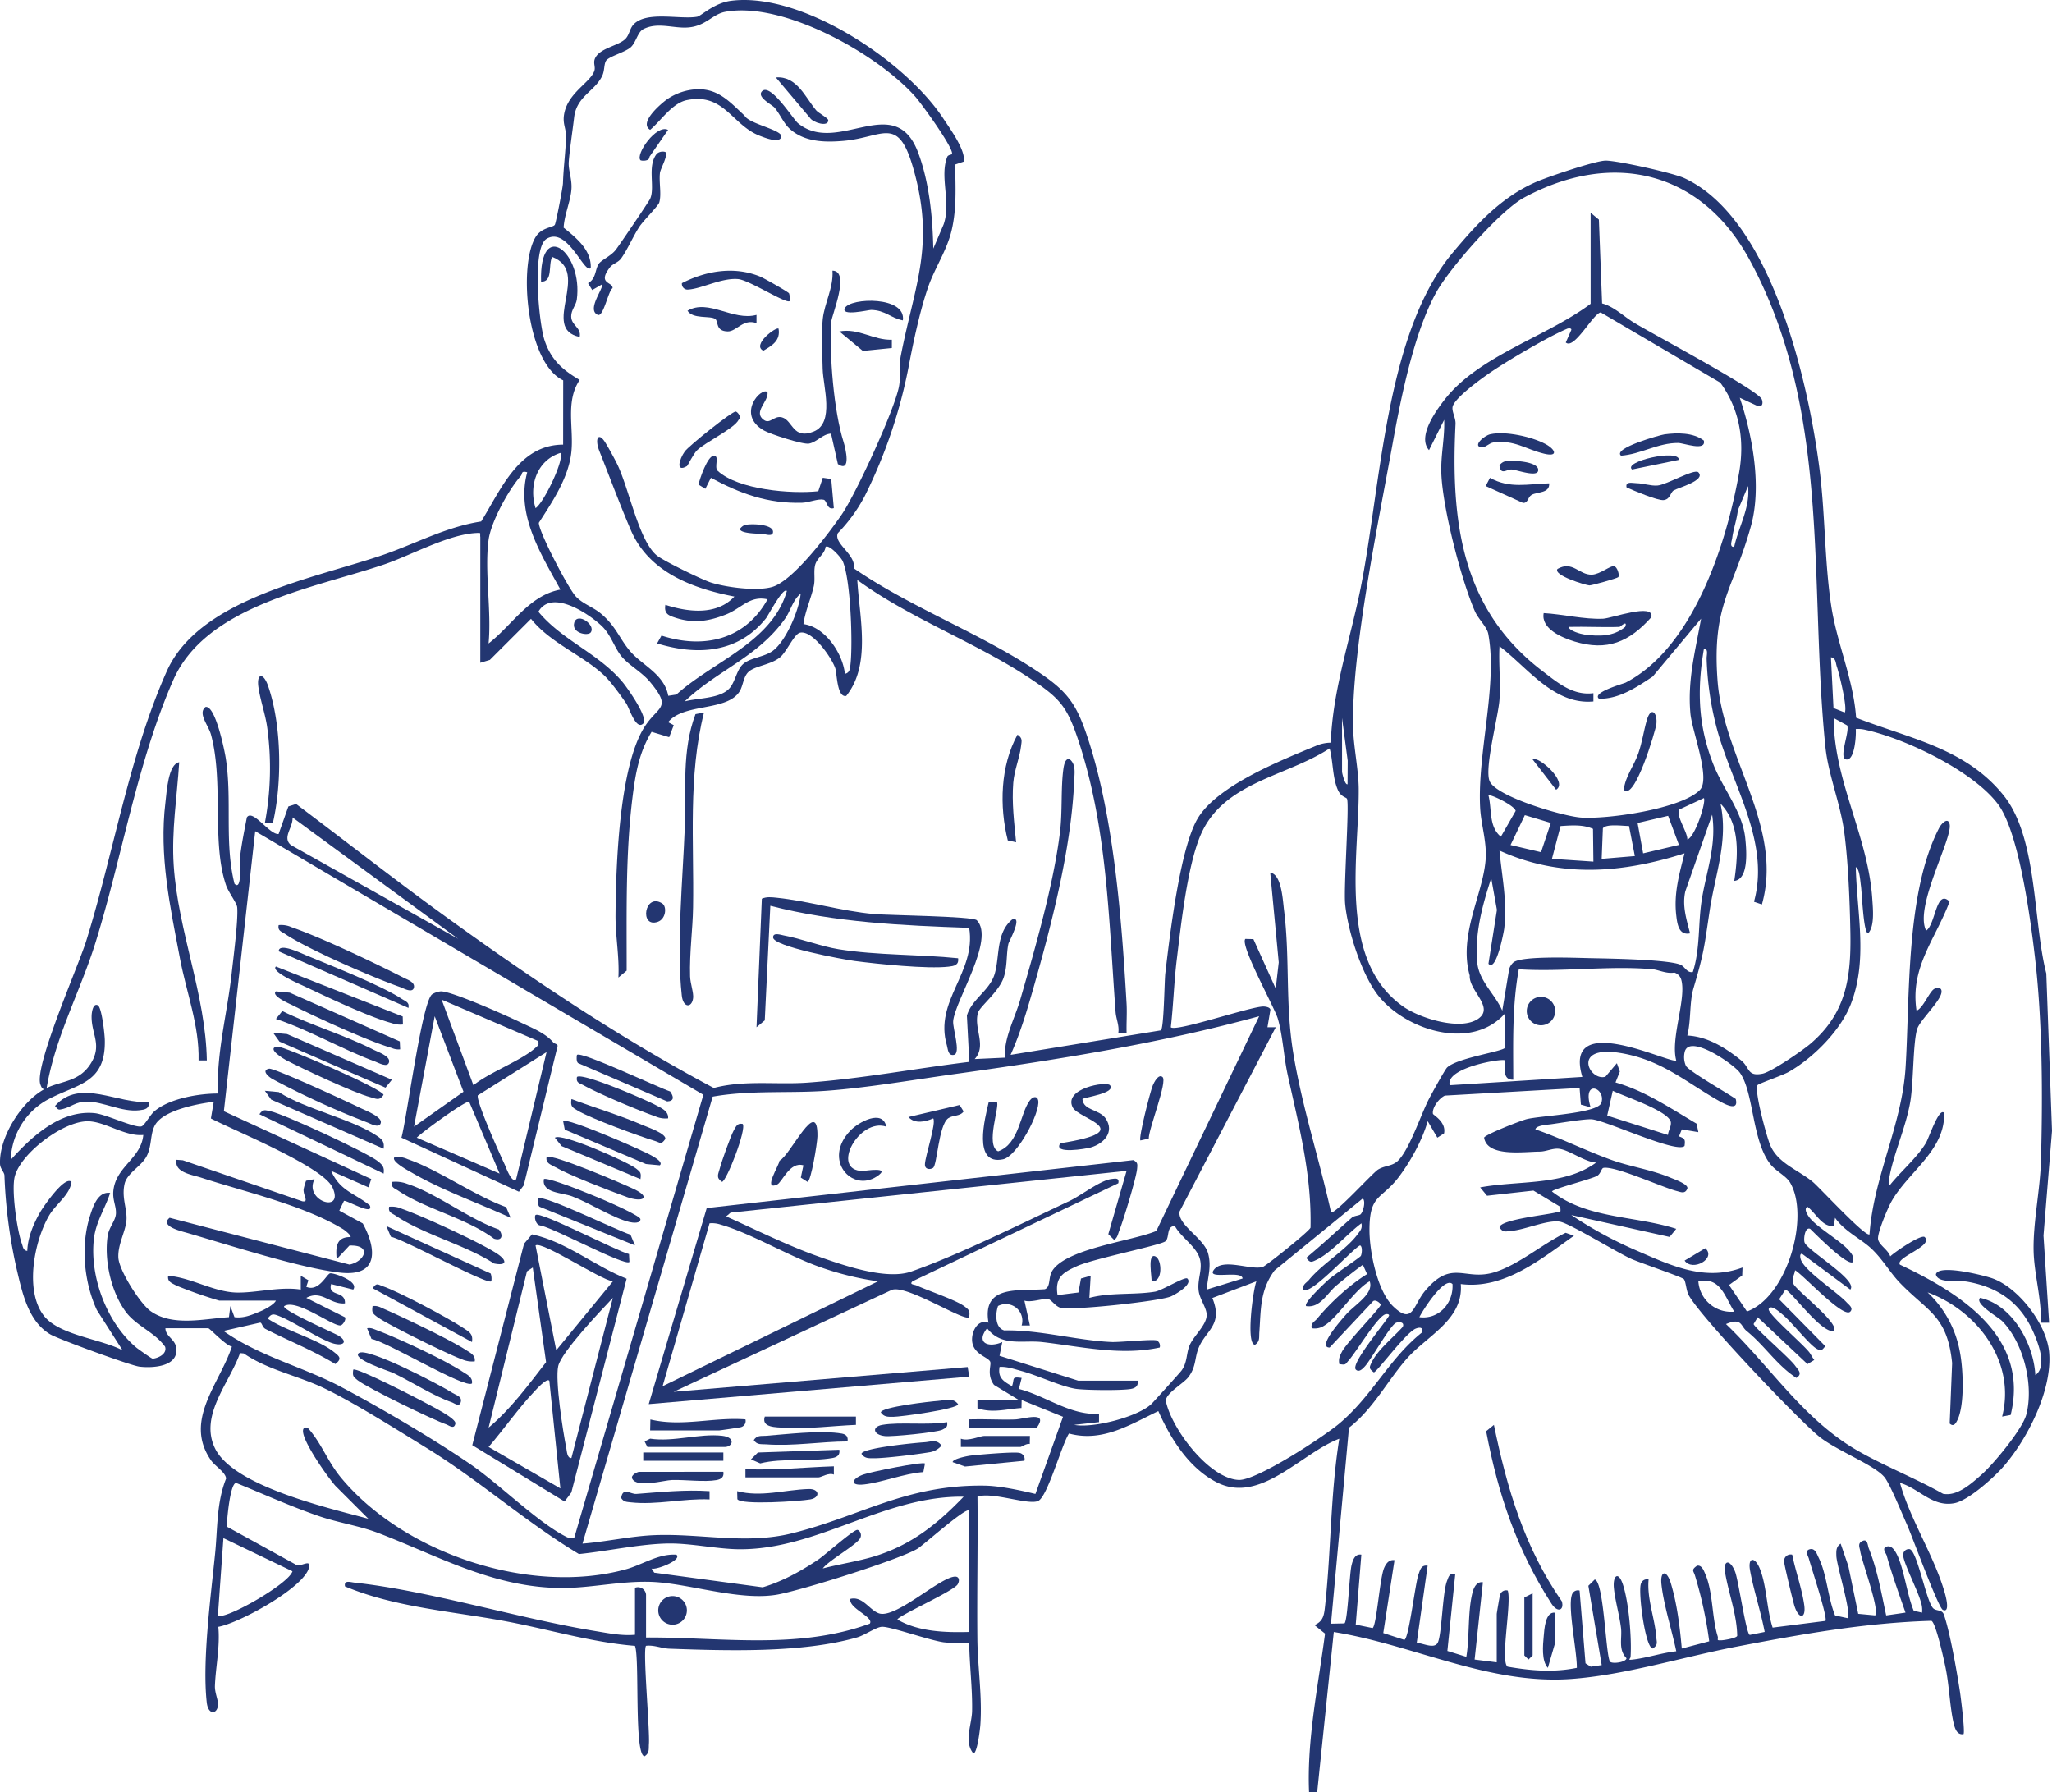 <svg id="Groupe_133" data-name="Groupe 133" xmlns="http://www.w3.org/2000/svg" xmlns:xlink="http://www.w3.org/1999/xlink" width="753.8" height="658.269" viewBox="0 0 753.8 658.269">
  <defs>
    <clipPath id="clip-path">
      <rect id="Rectangle_159" data-name="Rectangle 159" width="753.8" height="658.269" fill="#233671"/>
    </clipPath>
  </defs>
  <g id="Groupe_132" data-name="Groupe 132" clip-path="url(#clip-path)">
    <path id="Tracé_1126" data-name="Tracé 1126" d="M17.136,399.638c-1.363.954-1.819,0-2.288-1.266-2.433-6.553,13.909-43.446,16.8-52.687,10.009-32,15.849-68.39,29.638-99.18,11.927-26.633,54.057-34.03,79.146-42.592,12.01-4.1,23.336-10.376,36.322-12.376,7.3-11.708,13.772-28.176,30.114-28.216l.022-23.62c-13.512-6.315-16.582-42.56-10.024-52.809,2.207-3.448,6.524-3.3,6.983-4.4.5-1.2,2.906-13.633,2.955-15.167.192-5.945,1.023-12.1,1.125-17.132.063-3.143-1.411-4.768-.633-8.614,1.538-7.6,9.433-11.205,11.007-15.454.653-1.763-.794-3.167.642-5.337,2.165-3.272,8.4-4.076,10.8-6.507,1.445-1.465,1.559-3.7,2.911-5.2,4.7-5.213,17.219-1.807,23.452-2.94,1.473-.267,6.126-5.02,12.4-5.836,25.959-3.372,64.2,22.17,78,43.213,2.428,3.7,8.338,11.738,7.529,15.837l-3.166,1.08c.121,8.22.6,15.934-1.247,23.99-1.719,7.483-6.177,13.9-8.6,20.813-3,8.56-5.505,20.276-7.21,29.305a184.929,184.929,0,0,1-16.176,47.727A58.954,58.954,0,0,1,307.8,195.8c-1.756,3.822,6.753,7.855,5.841,12.938,21.559,14.855,47.659,24.24,69.08,38.961,9.508,6.534,12.739,11.238,16.438,22.109,9.986,29.347,12.891,67.782,14.691,98.908.2,3.534-.1,7.115.006,10.644h-3.036c.4-2.632-.818-5.1-1.007-7.63-2.512-33.625-2.973-67.6-13.713-99.88-4.2-12.614-6.939-15.492-17.837-22.739-19.741-13.128-43.9-21.9-63.335-36.084.76,13.558,5.171,31.1-4.066,42.587-3.392.731-3.382-8.2-4.027-10.156-1.272-3.859-8.5-14.215-13.013-13.046-2.125.551-4.831,7-7.283,9.021-3.439,2.841-9.425,3.134-11.735,5.511-1.775,1.827-1.836,4.979-3.12,7.023-4.662,7.417-20.551,4.222-26.247,11.292l2.064,1.1-1.677,4.407-6.46-1.957c-4.585,7.535-5.917,15.3-7,23.956-2.629,21.12-2.125,42.5-2.162,63.764l-3.03,2.535c.4-7.621-1.112-15.245-1.06-22.86.126-17.837,1.319-53.912,10.364-68.74,5.106-8.372,10.672-6.875,2.369-16.927-3.12-3.778-7.969-6.222-10.666-9.623-2.588-3.264-3.787-7.854-7.2-11.058-4.925-4.621-18.382-13.57-23.2-5.169,8.8,10.6,22.055,15.235,30.924,25.85,1.7,2.034,9.636,13.207,7.592,15.221-2.683,2.643-5.166-5.831-6.264-7.42-2-2.892-5.616-7.912-8.042-10.216-7.805-7.415-19.9-11.95-26.92-20.826l-15.121,15.1-3.506,1.053.007-46.168c-.229-1.523.594-1.62-1.527-1.507-10.391.548-24.073,8.276-34.039,11.633-25.72,8.665-65.243,15.021-77.263,42.445-13.243,30.217-18.788,64.992-28.5,96.259-5.561,17.9-14.856,34.812-17.977,53.532,5.511-2.66,11.817-2.233,16.065-8.79,4.57-7.053.239-10.972.45-17.822.029-.946.444-4.658,2.241-3.8,1.488.705,2.547,10.561,2.6,12.635.468,16.853-11,16.192-22.056,22.658A26.138,26.138,0,0,0,3.956,426.007c7.721-8.57,18.275-18.393,30.828-17.131,4.2.423,14.781,5.555,17.2,4.85,1.08-.316,3.114-4.14,4.688-5.5,5.467-4.723,16.3-6.564,23.376-6.555-.58-14.935,3.441-29.457,5.055-44.134.613-5.581,2.452-19.686,2.027-24.293-.143-1.556-3.224-5.548-4.093-8.1-5.384-15.8-.8-37.865-5.531-55.324-.919-3.394-4.965-7.824-2.015-10.137,3.619-.778,7.024,16.075,7.457,18.9,2.38,15.482-.589,30.826,3.192,46.01,2.91,3.069,1.908-8.51,2.032-9.622.541-4.9,1.586-9.887,2.509-14.733,2.123-3.3,8.373,6.5,11.67,6.095l3.584-10.114,2.843-.9c18.73,14.05,37.183,28.577,56.174,42.271,31.29,22.562,63.122,43.888,97.253,62.041,11.32-2.99,23.054-1.144,34.5-1.973,19.872-1.439,39.6-5.211,59.37-7.618l-.887-17.008c1.837-6.138,8.345-9.119,10.19-15.251,1.922-6.387.429-15.023,6.383-19.994,4.219-1.7-1.157,8.134-1.312,8.836-.859,3.865-.32,8.236-1.751,12.449-1.79,5.271-8.738,10.6-9.421,12.887-1.717,5.737,3.316,12.072-1.221,17.044l11.157-.52c-.6-6.912,3.587-14.43,5.574-21.3,5.5-19,12.185-42.012,14.592-61.479.939-7.592.293-16.082,1.237-23.113.143-1.06.623-4.5,2.422-3.632,2.242,1.837,1.683,5.1,1.578,7.639-.991,24.2-7.913,51.417-14.534,74.722-2.511,8.837-5.08,17.748-8.842,26.141l55.218-9c1.123-.769,1.287-18.136,1.613-20.894,1.621-13.742,5.4-46.174,11.95-57.021,7.36-12.193,31-21.452,44.134-26.893a14.43,14.43,0,0,1,4.7-.862c.743-19.456,7.1-37.613,10.921-56.532,7.546-37.387,8.977-93.669,33.832-123.385,8.879-10.616,17.9-20.509,30.739-26.069,4.255-1.843,21.878-7.827,25.547-7.811,4.337.02,24.676,4.5,28.91,6.468,31.944,14.831,45.476,74.672,49.574,106.635,2.134,16.636,1.845,34.089,4.326,50.443,2.112,13.928,8.176,26.959,9.134,41.079,19.721,7.713,40.187,11.138,54.169,28.507,12.58,15.625,10.748,46.229,15.7,65.44L753.8,415.4l-3.127,38.456,2.066,31.995H749.7c.328-8.858-2.527-17.959-2.665-26.711-.162-10.384,2.405-22.171,2.7-32.585.684-23.942.581-51.26-2.2-74.968-1.626-13.883-5.825-46.025-13.661-56.326-9.3-12.223-34.1-24.058-48.851-27.239a10.96,10.96,0,0,0-3.311-.24c.2,1.81-.265,11.769-3.54,11.158-2.867-.536,1.423-10.283.372-12.492l-4.948-2.712c.033,23.115,12.666,43.36,14.186,66.44.25,3.78.906,10.007-1.509,12.644-1.78,0-2.242-14.679-2.676-17.586-.24-1.607-.439-6.107-1.879-6.729.412,16.93,4.544,34.028-1.848,50.39-3.792,9.7-13.827,19.751-22.827,24.852-2.178,1.235-11.034,4.279-11.409,4.832-1.318,1.938,3.372,18.94,4.583,21.888,2.811,6.845,10.264,9.154,15.734,13.684,2.467,2.043,19.313,20.333,20.818,19.238,1.458-21.106,11.925-40.111,13.245-61.316,1.623-26.062.016-64.385,12.37-88.042.8-1.537,3.258-4.107,3.824-1.231,1.04,5.28-13.121,30.419-8.632,39.023,3.484-2.206,3.628-15.57,8.6-10.656-5.195,13.854-14.572,24.07-12.138,40.073,2.513-1,4.784-7.252,6.626-8.073,1.127-.5,2.878-.564,2.516,1.493-.6,3.392-8.008,10.194-8.939,13.386-1.553,5.326-1.257,19.59-2.539,26.874-1.705,9.7-6.586,20-7.823,28.7-.087.609-.285,1.66.505,1.509,3.9-4.853,9.949-10.052,13.1-15.3,1.108-1.841,4.8-13.157,6.681-11.061.536,13.8-13.451,21.829-19.459,32.771-1.349,2.457-4.96,11.073-4.814,13.442.137,2.222,3.774,4.073,4.486,6.516,1.52-1.548,11.453-8.325,12.684-7.09,3.315,3.324-10.972,7.451-9.121,10.119,22.246,10.5,47.706,26.478,40.669,55.205l-3.128.594c5.164-20.083-9.1-38.929-27.4-45.629A39.64,39.64,0,0,1,720,496.773c1.188,6.175,1.772,19.274-.96,24.856-.624,1.276-1.415,2.575-2.827,1.242l.9-22.2c-1.764-17.49-8.939-18.824-19.2-29.487-3.781-3.928-6.359-8.773-10.631-12.7-3.9-3.586-9.832-6.305-13.169-11.177l-.505,3.045c-4.291.342-6.492-4.7-9.641-7.1-1.383.729-.163,2.666.466,3.593,2.541,3.732,11.763,8.882,14.827,12.56,1.142,1.371,1.8,2.18,1.448,4.121-1.845,1.847-13.876-10.344-15.735-12.156-2-.855-2.5,3.923-2.049,5.032,1.253,3.091,19.831,13.951,16.769,17.267L661.928,460.5c-.963.066-.587,1.679-.319,2.346,1.75,4.346,13.182,11.651,16.821,15.6.744.809,2.537,2.028,1.255,3.339-2.551,2.6-17.38-13.659-20.276-15.206-.2,1.863-1.465,2.994-.562,5.026,1.1,2.482,17.3,14.731,14.751,17.279-4.484,1.006-16.051-15.194-17.751-15.188l-2.28,3.55,16.966,17.228c-1.106,1.217-1.266,1.94-3.035,1.027-2.791-1.438-9.285-9.916-12.692-12.671-.818-.662-4.247-3.877-5.058-2.055-.729,1.636,13.406,13.564,15.153,16.3.524.822.971,1.7,1.573,2.465l-2.5,1.51-18.285-17.212-1.511,2.495c.287,1.305,13.137,12.371,15.207,15.235,1.2,1.656,2.914,3.053.5,4.553-7.276-4.741-11.594-11.868-18.283-17.244-2.222-1.785-1.669-5.034-7.57-2.533,16.419,15.693,28.523,35.232,48.677,46.68,10,5.679,21,10,31.047,15.652,5.216,1.042,10.421-3.738,14.15-7.025,4.429-3.9,15.072-16.753,16.461-22.085,2.8-10.779-.978-26.231-8.829-34.279-1.466-1.5-10.288-6.411-8.159-8.567,11.868,2.544,19.7,16.883,20.3,28.393,4.345-3.057,1.221-11.237-.482-15.249-4.694-11.055-12.871-17.057-24.531-19.082-3.562-.618-10.75.748-11.519-2.673.821-3.937,17.841.392,20.83,1.471,9.573,3.455,19.783,16.812,20.751,26.922,1.324,13.82-7.8,31.849-16.7,42.108-3.526,4.062-12.928,12.509-18.022,13.511-8.1,1.593-12.946-5.391-20.049-7.449,3.807,13.74,12.726,27.017,16.548,40.75.262.941,1.962,7.217-.813,5.89-1.719-.824-11.317-27.173-13.22-31.417-1.707-3.81-6.147-14.689-8.141-17.217-3.6-4.565-18.028-9.978-24.335-15.23-8.273-6.891-43.274-43.659-47.665-51.744-.9-1.655-1.04-5-1.756-5.85-.669-.8-16.427-6.123-19.405-7.484-5.574-2.547-22.175-12.787-25.987-13.6-4.407-.938-13.19,3.03-18.066,3.35-1.934.127-2.89.814-4.266-1.271.106-2.9,17.774-4.632,20.828-5.544,1.464-.437,1.772.564,1.465-2.043l-9.834-5.943-17.047,1.893-2.53-3.064c14.006-2.627,30.8-.476,42.607-9.121-4.322-.226-9.98-4.72-13.791-5.074-2.309-.215-4.551,1.035-6.965,1.051-5.947.037-19.284,2.072-20.4-5.142.58-1.217,13.3-6.182,15.583-6.776,5.032-1.309,26.234-2.05,27.5-6.04,1.737-5.465-7.232-8.885-3.96,1.679l-3.57-.982-.479-6.118-49.467,2.8c-2.073.885-4.811,4.473-4.4,6.7.08.43,4.956,2.976,4.082,7.185l-2.463,1.572-3.551-6.075c-1.887,6.823-6.287,14.761-10.535,20.408-6.475,8.607-10.866,6.22-10.85,19.647.01,7.882,2.858,22.291,8.656,27.925,7.328,7.12,7.322-.327,11.724-5.59,9.981-11.932,14.575-3.5,25.57-6.9,8.924-2.761,17.647-10.452,26.11-14.484l3.067,1.082c-12.132,8.563-25.611,19.812-41.585,17.743,1.037,13.124-12.328,18.909-19.792,27.378-7.141,8.1-12.331,18.462-21.276,25.387l-6.611,71.984,4.96-.106c1.2-1.013,1.789-17.906,2.575-21.257.424-1.809,1.191-4.391,3.616-3.982l-2.06,25.689,6.2,1.268c1.5-1.08,2.607-18.4,4.254-22.13.7-1.593,1.8-3.106,3.786-2.8l-4.122,26.767,7.711,2.49c1.665-.162,3.995-20.613,5.221-24.01.616-1.708,1.008-3.6,3.366-3.219l-4.012,28.348c2.2.048,6.2,2.279,7.627.1,1.6-2.45,1.784-18.473,3.507-22.86.614-1.564.842-2.937,3.026-2.544l-2.9,28.262,6.959,2.16c1.249-7.347.458-16.562,2.273-23.6.458-1.777,1.516-4.15,3.819-3.778l-3.046,28.383,8.125,1.024V592.846c0-.351,1.041-6.41,1.192-6.922a2.3,2.3,0,0,1,2.861-1.693c1.478,4.4-2.866,26.067-.063,27.953,8.554,1.488,16.835,2.192,25.439.434.085-5.968-3.362-21.974-1.854-26.7a2.3,2.3,0,0,1,2.859-1.688l2.179,26.73,1.932,1.231,4.016-.59-4.9-29.13,2.342-2.3c3.489.782,4.038,29.233,5.731,30.28,1.238.766,5.86.022,5.929-1.374-3.129-3.21-1.544-7.348-2.014-11.154-.585-4.728-2.208-10.219-2.623-14.7-.409-4.418,1.621-6.339,3.318-1.233,2.183,6.568,3.281,19.718,2.827,26.556-.059.884-1.455,1.309,1.009,1.008,5.135-.629,10.574-2.464,15.772-3.027-1.585-7.659-4.6-16.893-5.438-24.523-.565-5.141,1.91-5.568,3.471-.379,2.289,7.613,3.293,15.988,3.994,23.9l10.074-2.66a150.176,150.176,0,0,0-5.194-24.042c-.522-1.839-1.583-2.1.716-3.725,1.756-.342,2.5,1.83,3.028,3.038,2.9,6.672,2.4,16.038,4.544,22.838.413,1.311-.79,1.632,1.519,1.517.972-.049,5.439-.788,5.676-1.646-.145-7.875-3.081-15.333-4.407-22.955-.883-5.078,1.788-5.262,3.63-.569,1.262,3.213,4.056,23,5.4,23.2l5.465-1.094c-1.383-7.347-4.053-15.31-5.365-22.542-.921-5.08,1.818-5.2,3.635-.573,2.5,6.358,2.484,14.9,4.651,21.527l19.4-2.464c.947-1.063-5.274-19.8-6.077-22.839-.272-1.028-1.734-3.1.51-3.518,1.8-.332,2.443,1.845,3.033,3.034,3.089,6.23,3.4,14.8,6.072,21.314l4.573,1c1.621-1.612-4-19.285-4.1-22.873-.05-1.851-.126-3.321,1.579-4.5L679,575.278l3.613,17.491,6.211.584c1.8-1.773-4.928-19.971-5.451-23.535-.212-1.447-1.159-2.957.9-3.838,1.84-.788,1.793,1.687,2.234,2.777,3.1,7.674,4.647,16.512,6.38,24.6l7.1-1.028c-2.409-6.888-4.96-13.945-6.92-20.979-.242-.868-2.113-2.922.34-3.347,1.571-.273,2.714,1.63,3.308,2.759,2.661,5.056,3.855,15.192,6.3,20.9l3.057.675a9.353,9.353,0,0,0-.49-4.064c-1.088-4-6.19-13.912-6.457-16.905a2.117,2.117,0,0,1,2.374-2.35c2.8.645,5.973,18.653,8.562,21.626,1.055,1.211,3.312.454,3.989,2.344,2.243,6.258,4.891,21.5,5.953,28.539.332,2.2,1.9,14.7,1.289,15.436-2.427.409-3.192-2.172-3.617-3.981-1.4-5.955-1.61-13.763-2.961-20.367-.513-2.509-3.635-16.878-5.246-17.277-24.411.721-47.712,4.916-71.562,9.491-19.575,3.754-41.257,10.554-61.152,11.9-30.157,2.035-57.59-12.6-86.786-17.28l-6.1,58.826-2.986-.034c-.824-19.326,3.35-38.951,5.873-58.2l-3.877-3.127c3.322-1.478,3.534-3.754,3.91-7.221,2.2-20.275,1.955-41.026,5.2-61.232-14.025,5.285-28.949,24.142-44.96,16.037-10.26-5.194-17.007-16.046-21.514-26.191-10.558,5.073-20.616,11.531-32.83,8.237-2.72,4.205-7.82,23.057-11.284,24.756-3.523,1.727-17.046-3.507-22.327-1.55.186,17.41-.212,34.859-.037,52.279.1,10.33,1.825,20.9,1.1,31.441-.113,1.628-1.148,10.605-2.578,10.587-3.553-4.27-.543-10.715-.459-15.652.143-8.4-.949-16.55-1.059-24.9a62.9,62.9,0,0,1-9.364-.275c-5.516-.789-19.4-5.766-22.621-5.7-2.16.043-6.292,3.062-9.172,3.893-20.118,5.81-47.813,4.921-68.977,4.158-2.894-.1-5.631-1.426-8.582-1.06-1.3,1.275,1.438,30.942,1.06,36.054-.135,1.815.282,3.281-1.568,4.5-4,0-1.755-36.179-3.566-40.535-15.753-1.279-30.986-5.877-46.449-8.843-19.849-3.809-41.334-5.137-60.063-12.991-.479-2.444,1.969-1.556,3.429-1.4,27.685,3,60.515,13.222,88.707,17.827,4.775.781,9.5,1.771,14.391,1.335V583.211a2.981,2.981,0,0,1,4.059,2.536v15.72c27.612-.156,55.6,4.6,82.182-5.083,1.757-2.42-7.985-5.684-7.095-9.11,4.5-1.055,6.963,4.108,10.453,5.317,5.989,2.075,21.617-12.6,27.588-13.453,2.132-.3,2.079,1.674,1.3,2.866-1.654,2.54-22.064,11.593-22.079,12.871,7.7,4.5,17.595,4.8,26.364,4.562l-.009-44.619c-1.142-1.319-16.89,12.764-18.948,14.012-6.671,4.042-43.675,15.652-52.019,16.969-13.086,2.067-30.052-3.5-43.19-4.6-11.987-1-23.925,2.131-35.512,2.092-24.973-.086-45.222-11.7-67.189-20.124-7.263-2.784-14.781-3.794-22.1-6.308-10.331-3.55-20.268-8.092-30.381-12.177-2.236.466-3.27,13.408-3.422,16.035l25.27,13.9c1.524,1.379,5.677-2.244,5.017,1-1.5,7.393-25.651,20.574-33.362,21.931.692,7.253-.987,14.787-1.241,21.673-.1,2.6,1.306,5.352,1.137,7.112-.328,3.407-3.614,3.7-4.139-.984-1.712-15.275,1.514-39.172,3.082-54.825.916-9.138.494-18.593,4.023-27.419-.112-2.254-4.062-4.6-5.472-6.613C67.318,521.83,80.6,508.418,85.2,494.6c-2.279-.337-8.159-6.729-8.709-6.729H60.765c.018,2.906,3.35,3.922,3.9,6.832,1.375,7.257-8.389,7.9-13.457,7.279-3.238-.4-29.771-10.107-32.762-11.873-7.975-4.71-10.2-15-12.176-23.327a186.359,186.359,0,0,1-4.638-35.074c-.056-1.144-1.544-2.4-1.619-4.124-.438-9.98,8.235-23.659,17.12-27.949M349.706,56.625c.882-1.895-11.176-18.528-13.457-21.1C322.4,19.883,287.8.442,266.468,4.332,261.7,5.2,259.4,9.5,252.915,10.075c-5.451.483-11.282-2.114-16.593.636-2.106,1.09-2.638,4.794-4.564,6.594-2.041,1.909-8.2,3.428-9.151,5.053-.791,1.349-.45,3.65-1.45,5.648-2.822,5.632-9.345,7.391-10.249,15.111-.564,4.814-1.671,12.1-1.978,16.366-.216,3,1.256,6.182.988,10.007-.307,4.376-2.652,9.529-2.867,14.135,4.594,3.7,10.23,8.183,9.963,14.785C214.722,101,208.5,82.992,200.764,87.738c-5.475,3.359-2.817,31.024-.717,37.275,2.413,7.183,6.538,10.8,12.9,14.547-5.282,7.822-2.166,17.512-3.038,26.292-.947,9.535-6.953,18.363-11.974,26.176.049,3.531,10.825,24.049,13.564,27.02,2.513,2.727,6.2,3.843,9.048,6.17,5.772,4.722,7.018,9.49,11.147,14.212,4.36,4.984,12.349,8.269,13.786,16.146l2.99-.463c13.44-12.156,35.146-19.183,40.582-38.029-1.362-1.577-6.782,8.919-7.688,10.053-10.209,12.786-25.154,13.737-39.99,9.2L243,233.456c15.551,5.04,30.778,1.5,38.959-13.325-6.575-1.465-9.567,3.306-15.233,5.555-6.307,2.5-11.856,3.386-18.476,1.253-2.706-.871-4.367-1.519-3.827-4.785,8.332,2.7,18.836,3.971,25.359-3.038-15.541-3-31.435-9.021-38.03-24.368-4.023-9.362-7.779-19.53-11.553-29.019-1.825-4.585-.4-7.31,2.169-3.163,1.283,2.076,3.227,5.625,4.315,7.836,4.38,8.906,7.837,27.815,14.453,33.507,2.3,1.975,16.785,9.036,20.077,10.073,5.6,1.764,17.243,3.312,22.719,1.518,7.661-2.509,20.4-19.441,25.251-26.485,5.263-7.634,19.306-38.223,21.033-46.928.788-3.975-.023-7.721.708-11.462,5.151-26.349,12.666-40.611,4.522-68.943-5.6-19.493-11.01-11.2-25.6-9.938-6.936.6-14.431.432-19.816-4.5-2.171-1.988-3.509-5.346-5.492-7.7-.933-1.105-6.7-3.9-4.6-6.039,3.078-3.148,11.421,10.265,13.148,11.7C307.684,57.3,328.6,33.278,337.207,55.863c4.155,10.9,5.4,23.875,5.636,35.448l3.791-8.874c2.845-8.041-1.569-17.483,1.341-24.842.29-.733,1.656-.807,1.732-.969M584.314,111.6V78.131l3.038,2.542,1.179,30.782c4.3,1.125,7.808,4.663,11.7,7.051,6.38,3.91,45.414,24.66,46.945,28.127.486,1.1.468,3.047-1.493,2.513l-6.582-3.052c4.74,14.08,8.134,32.678,4.092,47.186-6.573,23.6-14.355,28.763-12.246,56.8,2.133,28.366,24.3,53.737,16.288,82.135l-2.913-.994c6.131-22.216-8.436-43.372-13.857-64.433a113.758,113.758,0,0,1-3.537-24.873c-.047-1.228.756-3.77-1.008-3.53-2.562,15.124-2.133,28.259,3.557,42.575,3.51,8.826,10.647,17.271,11.64,26.907.425,4.134,1.448,15.094-4.042,15.7,1.432-9.516,2.2-20.963-5.068-28.393,2.984,13.5-1.969,26.049-3.938,39.178-2.014,13.429-2.07,15.478-5.941,28.545-1.591,5.373-.868,11.946-2.311,17.468,7.458.346,14.136,4.564,19.79,9.132,3.25,2.625,2.152,6.033,7.874,4.87,3.256-.662,14.563-8.422,17.514-10.932,13.3-11.311,15.05-24.521,14.736-41.147-.21-11.185-.781-25.314-2.208-36.334-1.374-10.621-5.913-21.389-6.956-31.586-6.12-59.863,2.429-123.289-27.9-179.016-17.753-32.622-50.268-40.269-82.732-22.816-8.71,4.682-27.186,25.684-32.251,34.7-8.21,14.618-13.13,39.183-16.136,55.88-5.2,28.881-15.136,76.257-14.493,104.156.158,6.837,1.994,15.435,2.065,22.273.255,24.441-7.989,62.893,16.252,80.111,6.084,4.32,21.2,9.132,27.718,4.5,5.957-4.227-3.524-10.25-3.187-15.839-4.218-14.831,4.778-29.519,5.83-42.359.551-6.724-1.672-12.91-2-19.276-1.056-20.171,6.484-45.027,2.987-63.838-.483-2.594-3.7-5.523-4.9-8.286-5.108-11.721-11.839-37.912-12.341-50.541-.274-6.885,1.292-13.036,1.044-19.821l-5.57,11.135c-4.39-4.9,2.521-14.427,5.754-18.569,12.628-16.181,37.389-23.022,53.6-35.164m3.049,145.028c-2.678-2.294,9.128-5.537,9.819-5.895,24.9-12.9,37.078-51.119,41.666-77.015,2.09-11.793.276-23.342-6.895-33.164L588.01,114.748c-2.852.493-9.752,13.873-12.822,11.046l2.018-4.565c.216-.674-.9-.741-1.5-.489-7.083,3-21.226,11.344-27.829,15.8-3.023,2.041-14,9.828-14.3,13.111-.164,1.78,1.216,3.946,1.112,6.072-1.742,35.445,1.932,67.886,31.9,90.744,5.5,4.2,11.174,9.119,18.751,8.144l0,3.035c-14.439,1.367-24.155-12.39-34.493-20.279-.359,6.487.463,13.316-.023,19.763-.483,6.406-5.713,25.5-3.54,29.944,2.776,5.676,26.889,12.727,33.448,13.212,9.642.712,36.911-3.143,43.728-10.135,4.045-4.148-2.893-21.559-3.483-28.066-1.115-12.278,1.806-23,3.918-34.855l-17.77,21.269c-5.79,3.865-12.476,8.374-19.757,8.133M196.736,186.652c3.088-2.015,10.767-18.113,9.11-20.283-8.654,2.745-11.653,12.041-9.11,20.283m-17.26,11.663c-1.546,11.513,1.147,26.166,0,38.034,8.645-6.657,14.85-17.661,26.391-19.787-7.1-13.057-16.413-27.44-12.19-43.088-2.375-.665-1.714.617-2.315,1.293-4.512,5.062-10.994,16.906-11.886,23.547m457.588,2.53c1.617-7.458,5.951-14.379,5.074-22.3l-3.749,8.912c-.358,3.388-1.621,6.8-2.057,10.123-.145,1.1-1.125,3.494.733,3.265M310.375,247.5c1.845-.384,1.886-1.994,2.056-3.512.866-7.736.091-30.895-2.831-37.813-.575-1.362-4.953-6.273-6.319-5.322-.344,2.8-3.246,4.063-3.872,6.791-.559,2.438.106,5.141-.463,7.651-1.071,4.723-3.159,9.124-3.8,13.937,7.9,1.032,14.415,10.665,15.228,18.268m-58.858,10.134c5.022-1.352,13.367-.94,16.7-5.1,1.858-2.322,2.489-6.521,4.66-8.527,2.72-2.513,7.925-2.592,11.163-5.07,4.74-3.629,9.5-14.836,10.083-20.839-2.764,2.037-3.724,6.285-5.656,9.036-10,14.229-24.941,19.02-36.947,30.5M677.65,261.7c1.135-1.516-2.019-14.295-2.9-16.872-.453-1.327-.289-3.094-2.155-3.412l.938,18.653ZM493,263.733v19.778c0,.25.994,4.857,2.019,4.559l.059-8.665Zm1.789,29.633c-.348-.593-2.176-.615-3.333-3.24-2.019-4.579-1.7-10.461-3.016-15.23-16.1,10.456-39,12.342-47.368,31.761-4.907,11.387-7.24,33.088-8.806,45.964-1,8.214-1.213,16.5-2.171,24.7,1.818,1.85,29.152-7.6,33.988-7.617.768,0,2.441.223,2.609,1.177l-1.092,6.439,3.049.008-35.34,67.683c-.774,5.018,8.978,9.687,10.507,15.447,1.281,4.824-.145,8.517-.528,13.213l13.178-4.064c-.316-3.211-13.141.6-10.662-3.036,3.224-4.734,13.67.139,18.071-1.209,1.178-.361,17.384-13.331,17.547-14.459.434-19.637-4.264-37.308-8.4-56.148-1.444-6.583-1.794-14.515-3.65-20.693-1.247-4.155-14.021-27.09-11.883-29.186l2.946.076,8.2,18.169,1.112-9.626-3.126-32.96c4.185.551,4.6,10.073,5.057,13.7,2.231,17.648.41,34.2,3.375,52.407,3.224,19.8,9.583,39.09,13.9,58.635,1.293,1.008,15.272-14.455,17.273-15.682,2.457-1.507,5.052-1.2,7.106-3.039,4.28-3.843,8.6-17.138,11.592-22.9.974-1.875,5.893-10.84,6.686-11.573,3.9-3.612,20.962-5.893,21.3-7.315l-.054-12.516c-12.11,13.705-35.8,6.4-46.168-6.074-6.341-7.63-11.61-24.3-12.547-34.111-.594-6.214,1.637-37.027.652-38.7m51.991-1.229c1.318,5.1.037,11.474,4.561,15.187l5.431-9.48c-.377-1.982-9.427-6.3-9.992-5.707m73.061,16.219c2.894-.958,7.014-13.957,6.064-15.211l-8.995,4.181c-1.416,2.231,3,8.208,2.93,11.031m-64.951,2.021,11.2,2.629,3.594-10.743-9.535-2.857Zm61.86-.039-3.972-10.688-11.219,2.635,2.038,11.151Zm5.1,46.7c2.692-8.324,1.948-17.38,3.17-25.74,1.57-10.741,5.689-20.636,3.929-32.063L619.1,327.4c-1.216,5.344.459,10.365,1.739,15.433-4.151.851-4.706-3.461-5.068-6.589-.947-8.2,1.112-15.071,3.035-22.812-22.839,7.3-45.711,9.152-67.967-1.014.9,9.874,2.887,18.528,1.742,28.62-.126,1.115-2.966,16.266-5.8,12.954l3.11-19.762L547.8,322.565c-3.214,9.844-6.137,20.475-5.136,30.975.656,6.872,6.531,11.58,9.195,17.692l2.518-15.211a5.314,5.314,0,0,1,1.554-2.5c2.88-2.523,22.672-1.7,27.918-1.588,7.054.144,27.763.443,33.2,2.306,1.991.681,2.447,3.163,4.795,2.8M168.316,344.86l-60.868-44.616c.315,3.633-3.939,7.4-.548,10.169Zm416.872-40.414c-3.711-1.668-7.957-1.282-11.919-1.037l-3.163,12.045,15.228,1.023Zm13.23-1.055c-2.282,0-8.393-.892-9.6.846l-.448,11.226,12.186-1.023ZM101.35,477.733H80.55A167.079,167.079,0,0,1,64.778,472.2c-1.513-.872-3.4-1.341-2.993-3.591,8.237.594,16.592,5.867,24.848,6.147,7.252.246,16.143-2.309,23.855-1.076v-5.072l2.808,1.646-.791,2.4c4.587,1.992,7.475-4.621,8.729-4.938,1.184-.3,10.789,2.9,8.521,5.954l-8.107-2.019c-1.383,4.78,5.309,2.2,5.063,7.089-5.519.5-8.536-5.079-14.192-2.01l14.191,7.1c.553.784-.729,2.824-1.58,3-2.657.549-16.341-10.017-20.734-7.062-1.128,1.336,18.546,9.941,20.033,10.873,3.809,2.389,1.344,4.275-3.35,2.356-5.99-2.449-13.183-7.5-18.759-9.675-2.033-.795-2.63-.774-4.008,1,6.605,4.48,18.329,7.528,24.285,12.226,2.029,1.6,3.213,2.463.575,4.478-8.169-5-17.132-8.528-25.625-12.87-1.223-.625-1.26-2.242-1.957-2.354l-13.509,3.065c13.362,9.458,29.358,13.171,43.64,20.786,14.612,7.79,33.36,18.784,46.974,28.1,10.575,7.235,24.771,21.395,35.21,26.67a4.58,4.58,0,0,0,3.015.527l47.464-162.821L93.754,305.3,82.24,408.17l54.148,24.907-1.035,3.045-13.709-6.048c3.331,7.463,8.467,8.05,14.2,12.683,1.7,4.151-9-2.3-9.509-1.616l-1.694,3.533,8.627,4.708c5.086,9.3,5.923,19.5-7.957,18.106-14.122-1.422-41.682-10.319-56.432-14.6-2.146-.622-10.4-2.491-6.568-5.587l66.082,17.2c5.634-1.124,8.414-7.334-.032-6.991l-4.678,5c-.416-4.446-.186-8.193,5.067-8.12.467-.45-1.94-2.428-2.684-2.884-14.31-8.763-36.258-13.755-52.1-18.915-3.586-1.167-9.987-1.92-9.13-6.582l2.342.176L111,441.225c2.672.514.3-2.117.533-4.45a23.4,23.4,0,0,1,.9-3.077l3.124-.586c-4.116,7.989,11.079,12.862,6.582,3.052-3.51-7.654-36.118-20.9-44.664-25.341l1.042-6.126c-5.957.744-18.761,3.1-21.68,8.756-1.739,3.369-1,7.4-2.967,11.235-1.881,3.677-7.192,6.166-8.1,10.153-1.127,4.925.834,8.891.714,12.879-.13,4.307-3.277,9.193-3,14.254.255,4.657,7.985,16.905,11.88,19.646,8.117,5.71,19.45,2.784,28.742,2.194l.524-4.064,1.505,4.061c3.53.457,6.379-.869,9.517-2.15,1.48-.6,4.979-2.426,5.708-3.929M607.144,356.027c-15.661-1.435-33.334,1.065-49.21,0-2.466,13.371-2.063,27.006-2.034,40.563-4.028.144-3.024-4.283-3.04-7.1-.833-.852-22.067,2.665-20.286,9.127l48.7-3.048c-7.518-25.061,32.911-4.415,34.485-6.078-2.19-8.089,3.874-22.82,1.825-29.714a3.811,3.811,0,0,0-2.524-2.538c-2.706.546-5.917-1.028-7.92-1.212M359.066,514.245h15.22l-9.144-5.557c-2.863-3.938-.745-7.461-1.451-8.635-1-1.662-5.691-2.575-6.5-6.844-.658-3.462,1.745-8.957,5.941-7.358-2.455-14.018,11.036-11.58,20.663-12.308,2.192-.756,1.277-4.162,2.614-6.516,4.766-8.4,29.624-11.167,38.375-14.895l37.768-78.863c-36.269,9.944-73.93,15.96-111.237,21.154-15.28,2.126-32.375,5.1-47.553,6.22-13.686,1.012-28.148-.3-41.962,2.173L213.98,566.979c8.422-.644,17.445-2.683,25.826-3.079,17.144-.812,34,3.541,51.06-.685,25.367-6.285,41.87-17.919,70.738-17.529,5.736.077,13.14,1.718,18.761,3.048L390.5,520.4,375.3,514.243l-.06,2.934c-5.718.337-10.487,1.992-16.175.088ZM640,468.483l-4.846,3.509,6.59,9.732c14.766-5.359,23.191-34.8,15.857-47.323-1.485-2.534-5.233-4.172-7.326-6.876-6.753-8.726-5.989-26.3-11.135-33.5-2.184-3.054-18.1-14.136-20.184-7.942a7.946,7.946,0,0,0,.378,5.435c1.227,2.039,15.344,10.08,18.287,12.142,1.238,4.849-4.159,1.854-6.569.477-12.066-6.893-21.034-15.077-36.318-17.44-17.455-2.7-10.859,10.558-4.992,8.794l4.216-4.963,1.087,3.069-1.594,3.995c10.809,3.079,20.231,9.516,29.806,15.154l.627,3.111-6.069-1.015-1.04,2.559c2.074.817,2.382,1.027,2.037,3.527-2.87,2.9-28.933-9.441-34.114-9.8-2.521-.176-11.633,1.366-14.964,1.82-1.268.173-5.526.419-5.7,1.889,9.455,3.256,18.456,7.807,27.861,11.2,6.953,2.509,14.784,3.579,21.831,6.571,1.264.536,6.757,2.425,6.095,4.029-.827,2-2.334,1.243-3.822.86-5.466-1.408-22.542-9.28-26.955-8.523-.788.136-.972,2.122-2.339,2.927-2.09,1.229-16.6,4.865-16.571,5.764,12.927,10.1,30.536,8.834,45.634,13.7l-2.444,2.975L577.213,446.3a150.292,150.292,0,0,0,24.682,13.351c12.473,5.421,24.56,11.018,38.22,5.915Zm-27.282-51.6c.108-1.527,1.2-3.012,1.077-4.566-.338-4.12-17.429-9.691-21.349-11.664l-2.04,9.12Zm-560.068,0c-6.607.626-13.627-4.694-19.92-5.016-9.019-.461-24.994,11.569-27.291,20.189-1.323,4.965.79,19.783,2.62,24.833.395,1.09.445,2.43,1.969,2.585.167-4.957,2.228-9.842,4.659-14.116,1.054-1.853,9.1-13.714,11.58-11.234-.6,4.833-5.777,8.1-8.306,12.478-5.452,9.449-8.941,27.6-1.83,36.7,5.595,7.163,20.848,8.435,28.9,12.692l-9.485-14.86c-4.744-10.433-5.966-23.685-2.456-34.621,1.1-3.426,2.884-8.959,7.38-8.333-1.854,5.705-5.261,10.625-5.974,16.838C32.89,469,39.276,485.949,50.1,494.99c.532.445,5.646,4.116,6.007,4.076,2.22-.242,5.344-1.866,4.54-4.409-3.831-5.372-10.648-7.621-14.528-12.934-5.341-7.312-7.88-18.823-6.573-27.737.475-3.239,2.906-5.559,3.046-8.2.154-2.9-1.42-5.1-.89-8.871,1.213-8.626,10.155-11.5,10.944-20.035m447.17,29.138c.92-.816,2-4.782.8-5.812l-32.4,26.436c-5.406,7.268-4.991,14.358-5.6,22.8-.131,1.816.271,3.279-1.571,4.494-3.446,0-.725-20.285.5-23.307l-16.192,6.141c3.982,9.678-2.092,11.682-4.869,17.928-1.744,3.921-.9,7.16-3.95,11.156-1.766,2.315-8.3,5.9-8.266,8.692,2.034,10.218,15.9,28.581,26.78,29.048,6.555.281,31.183-15.867,36.958-20.721,12.147-10.208,18.3-23.865,30.42-33.493.464-1.987-1.052-1.892-2.374-1.355-3.669,1.487-14.22,15.978-15.375,16.053-1.888-1.431-1.692-1.788-.745-3.76,2.2-4.586,8-9.145,11.39-12.967.757-1.825-1.471-1.92-2.487-1.467-2.174.97-9.063,13.376-11.4,15.955-.9.993-2.219,2.35-3.345,1.24-2.1-2.07,10.612-16.981,12.164-19.779.215-.688-.96-.732-1.5-.492-3.2,1.416-10.44,13.7-13.4,17.006-1.23,1.374-.847,1.6-3.347,1.237-.365-1.948.137-2.959.985-4.586,1.783-3.425,14.164-16.1,14.21-17.215.02-.478-2.115-2.4-3.039-1.033l-15.712,16.733c-4.985.047,5.219-11.186,6.074-12.164,3.029-3.465,10.322-7.608,8.628-12.155-5.654,3.132-11.767,13.408-16.679,16.278a6.254,6.254,0,0,1-4.613.957c-.44-1.911,1.084-2.4,2.023-3.546,4.678-5.7,12.078-12.541,18.314-16.324l-1.56-3.442c-3.3,2.4-6.53,4.984-9.665,7.583-3.495,2.9-5.978,8.394-11.141,7.615-1.2-1.053,6.989-8.626,8.1-9.644,2-1.838,11.617-8.156,11.973-8.809.388-.711.7-3.438-.285-3.85-2.886,1.389-18.3,18.61-20.8,16.217-.437-1.906,1.077-2.4,2.023-3.546,5-6.031,13.652-11.034,17.808-16.683,1.013-1.377,1.882-2.124,1.462-4.106-4.98,3.652-11.028,10.8-16.5,13.422-1.972.945-2.329,1.143-3.762-.745,5.73-4.734,11.15-9.853,16.736-14.735.905-.792,2.649-.719,3.252-1.254M396.1,507.145h21.815c.3,1.952-.791,2.718-2.543,3.037-3.272.6-16.776.473-20.224-.057-5.241-.806-14.071-4.959-19.856-6.521-2.655-.717-5.291-1.677-8.1-1.525-.705,4.058,1.478,5.308,4.567,7.09,1.011-2.813-.352-3.571,3.539-3.033l-1.018,4.04c9.982,2.54,18.653,9.7,29.44,9.144l0,3.035-9.132,1.008c6.985,1.327,23.306-2.926,28.358-7.642.653-.61,10.564-11.589,11.062-12.27,2.209-3.015,1.723-6.224,2.961-9.211,1.474-3.557,6.079-7.286,6.3-11.01.163-2.7-2.573-5.948-2.953-9.145-.516-4.337,1.493-7.625.481-11.579-1.163-4.545-6.919-7.971-9.2-12.155-3.269-.07-1.854,4.3-3.514,5.6-1.909,1.5-26.34,6.346-32.477,9.119-5.236,2.366-8.129,4.144-7.124,10.636l7.67-.961.946-5.14,3.559-1-.487,8.124c7.589-2.072,16.6-1.037,24.1-2.285,2.594-.431,11.052-5.691,11.9-4.824,2.165,2.2-4.733,6.022-6.083,6.587-4.267,1.789-37.061,5.292-40.644,4.116-1.874-.616-3.291-3.022-4.461-3.191-1.9-.277-6.133,1.388-8.671.607l2.024,9.123-3.036,0a6.092,6.092,0,0,0-8.669-7.156c-1,2.822-1.16,7.974,2.274,8.972,13.045-.261,26.6,3.68,39.378,4.251,3.138.14,15.73-1.187,16.75-.522a2.233,2.233,0,0,1,.992,2.549c-14.29,3.108-28.888-.347-43.131-2-7.126-.829-14.953,1.843-20.278-5.065-4.328,5.416.566,7.289,5.573,5.055l-1.015,5.057ZM637.076,481.78c-3.476-5.414-5.006-12.881-13.186-11.141a12.022,12.022,0,0,0,13.186,11.141m-103.5-10.127c-2.956-3.011-11.091,9.925-12.171,12.155,7.166.945,12.594-5.182,12.171-12.155m-179.584,78.1c-29.291-.432-53.834,19.65-82.739,19.3-7.89-.1-17.37-2.183-25.349-2.119-10.5.083-22.677,2.828-33.225,3.886-19.583-11.766-36.586-27.053-56.235-39.129-10.873-6.682-26.024-16.267-37.16-21.679-9.676-4.7-20.775-6.723-29.746-12.885L88.175,497C84.314,508,73.1,519.911,79,532.018c6.787,13.923,41.755,21.885,56.326,25.848L123.153,545.7c-3.332-3.9-9.809-13.376-11.41-18.008-.431-1.249-1.13-3.805,1.262-3.294,5.083,5.625,7.266,12.316,12.178,18.258,23.144,28.005,69.669,43.461,104.8,33.742,5.957-1.648,11.964-5.808,18.482-5.35,2.289,1.938-7.568,5.76-9.127,5.076l1,1.529,39.821,5.377c7.266-2.155,14.093-5.954,20.373-10.153,2.5-1.674,12.948-10.988,14.4-10.938.732.025,1.865,1.551,1.043,3.05-1.4,2.563-11.533,8.122-13.726,11.115,6.089-1.6,13.384-2.7,19.282-4.544,13.379-4.191,22.88-11.844,32.458-21.806m-246.555,27.39-25.36-12.182-2.029,28.388c1.964,2.083,25.98-11.447,27.389-16.206" transform="translate(0 0)" fill="#233671"/>
    <path id="Tracé_1127" data-name="Tracé 1127" d="M354.722,333.147c6.849,7.044-8.086,29.613-8.679,37.075-.21,2.644,2.934,11.84.284,12.379-2.225.453-2.2-2.171-2.588-3.478-4.826-16.433,10.873-26.68,8.189-43.176-24.513-.856-49.231-1.956-73.052-8.1l-2.04,42.081-3.032,2.534,1.954-47.216c1.785-.8,3.669-.539,5.534-.348,11.393,1.168,23.614,4.889,35.637,5.977,5.209.471,36.358.8,37.794,2.277" transform="translate(4.1 4.862)" fill="#233671"/>
    <path id="Tracé_1128" data-name="Tracé 1128" d="M64.947,275.835c-.8,12.766-2.875,25.124-2.014,38.018,1.616,24.176,11.737,47.328,12.161,71.518H72.059c.3-12.846-4.456-24.905-6.81-37.321-3.637-19.177-7.754-37.879-5.358-57.5.454-3.714.984-14.071,5.057-14.712" transform="translate(0.886 4.13)" fill="#233671"/>
    <path id="Tracé_1129" data-name="Tracé 1129" d="M254.93,257.849c-5.9,23.4-3.628,47.613-4.012,71.538-.132,8.252-1.351,16.6-1.1,25.363.075,2.675,1.373,6.08,1.113,8.038-.482,3.634-3.647,3.609-4.157-.94-2.027-18.094.4-43.368,1.1-61.873.53-13.939-1.163-28.036,3.93-41.526Z" transform="translate(3.683 3.861)" fill="#233671"/>
    <path id="Tracé_1130" data-name="Tracé 1130" d="M347.77,346.912c.353,2.612-1.587,2.864-3.5,3.09-7.789.919-26.194-.989-34.538-2.091-4.236-.56-29.774-5.293-29.921-8.611-.09-2.023,2.863-.959,3.8-.789,6.473,1.176,13.763,4.046,20.285,5.093,14.31,2.3,29.429,1.823,43.871,3.308" transform="translate(4.19 5.062)" fill="#233671"/>
    <path id="Tracé_1131" data-name="Tracé 1131" d="M98.858,298.546,95.9,298.6a109.026,109.026,0,0,0,.887-34.863c-.653-4.936-2.577-10.208-3.261-15.034-.721-5.089,1.811-5.457,3.544-.463,5.036,14.506,5.194,35.5,1.788,50.3" transform="translate(1.399 3.664)" fill="#233671"/>
    <path id="Tracé_1132" data-name="Tracé 1132" d="M367.832,305.392l-3.054-.678c-3.146-12.523-2.739-27.426,3.567-38.856,1.975,1.34,1.525,2.3,1.293,4.286-.491,4.21-2.475,8.7-2.851,13.406-.581,7.254.341,14.658,1.045,21.842" transform="translate(5.433 3.981)" fill="#233671"/>
    <path id="Tracé_1133" data-name="Tracé 1133" d="M54.375,398.792c.293,2.621-1.467,2.856-3.5,3.1-6.419.762-13.182-3.2-19.323-3.181-4.018.014-5.716,1.974-8.59,2.667-1.791.433-1.822.519-3.054-1.069,9.2-10.385,23.165-.505,34.472-1.516" transform="translate(0.298 5.922)" fill="#233671"/>
    <path id="Tracé_1134" data-name="Tracé 1134" d="M248.755,582.853A5.258,5.258,0,1,1,243.5,577.6a5.256,5.256,0,0,1,5.258,5.256" transform="translate(3.567 8.649)" fill="#233671"/>
    <path id="Tracé_1135" data-name="Tracé 1135" d="M239.752,326.947c1.771,1.118,1.433,5.7-1.6,6.76-6.886,2.411-4.887-10.854,1.6-6.76" transform="translate(3.502 4.884)" fill="#233671"/>
    <path id="Tracé_1136" data-name="Tracé 1136" d="M213.905,228.934c-1,1.409-7.106.318-6.078-3.53,1.092-4.091,8.031.775,6.078,3.53" transform="translate(3.11 3.352)" fill="#233671"/>
    <path id="Tracé_1137" data-name="Tracé 1137" d="M540.736,515.654c4.832,23.466,11.184,44.966,24.958,64.839.917,3.219-1.53,4.378-3.844.78-12.762-19.837-19.588-40.177-23.969-63.3Z" transform="translate(8.054 7.721)" fill="#233671"/>
    <path id="Tracé_1138" data-name="Tracé 1138" d="M596.728,571.616c-.7,6.867,2.364,14.6,2.8,21.065.13,1.935.81,2.892-1.271,4.266-2.737-.11-5.4-20.429-4.388-23.641a2.306,2.306,0,0,1,2.86-1.69" transform="translate(8.889 8.558)" fill="#233671"/>
    <path id="Tracé_1139" data-name="Tracé 1139" d="M648.7,562.621c1.2,6.007,3.553,12.429,4.409,18.457.724,5.1-1.942,5.443-3.557.477-.572-1.759-3.9-15.635-3.842-16.479a2.4,2.4,0,0,1,2.99-2.455" transform="translate(9.669 8.424)" fill="#233671"/>
    <path id="Tracé_1140" data-name="Tracé 1140" d="M554.746,576.607v22.82l-1.521,1.5-1.522-1.5v-21.3Z" transform="translate(8.261 8.634)" fill="#233671"/>
    <path id="Tracé_1141" data-name="Tracé 1141" d="M562.757,583.606l-.005,11.648-2.511,8.621c-2.39-2.525-1.819-8.313-1.519-11.636.221-2.455.549-8.991,4.036-8.633" transform="translate(8.362 8.739)" fill="#233671"/>
    <path id="Tracé_1142" data-name="Tracé 1142" d="M410.336,423.782l-145.462,15.34-1.633,1.391c10.481,4.685,22.3,10.576,33.192,14.468,9.446,3.377,25.438,9.031,34.749,5.8,17.1-5.941,41.268-17.978,58.238-25.966,4.146-1.952,11.247-7.536,15.312-8.032,1.47-.179,3.008-.531,2.558,1.548L331.7,464.34c-1.314,1.247.587,1.124,1.5,1.543,4.254,1.942,14.646,5.407,17.652,7.726,1.686,1.3,1.971,1.636,1.651,3.917-1.8,1.8-23.641-12.522-28.652-9.918l-79.9,37.321,108-9.089.589,3.529L234.8,509.453l21.3-72L412.8,419.84c1.66.823,1.549,1.54,1.4,3.148-.319,3.508-5.1,19.128-6.6,22.906-.472,1.195-.624,2.477-1.847,3.235l-2.128-2.105Zm-91.308,40.571a109.735,109.735,0,0,1-20.819-5.061c-11.719-4-25.849-12.6-36.989-15.766a9.909,9.909,0,0,0-4.084-.483l-17.247,59.839Z" transform="translate(3.516 6.287)" fill="#233671"/>
    <path id="Tracé_1143" data-name="Tracé 1143" d="M290.961,421.961c-5.034-1.519-7.808,6.225-9.674,7.055-5.415,2.411.888-7.273.889-8.76,3.972-1.86,14.148-24.065,13.93-8.94-.035,2.437-2.334,16.44-3.634,16.72L290,426.463Z" transform="translate(4.179 6.08)" fill="#233671"/>
    <path id="Tracé_1144" data-name="Tracé 1144" d="M357.886,398.839l2.949-.074c1.323,1.28-4.357,15.965.5,18.2,7.832-2.763,7.986-13.869,11.663-18.729,1.152-1.522,2.748-1.686,3.065.038.813,4.422-7.73,20.521-12.921,21.608-11.312,2.368-6.62-15.21-5.258-21.045" transform="translate(5.327 5.945)" fill="#233671"/>
    <path id="Tracé_1145" data-name="Tracé 1145" d="M402.022,392.757c2.311,2.958-9.654,4.433-10.137,5.076.371,4.309,6.253,3.7,8.56,7.148,3.295,4.919-.585,9.172-5.488,10.62-1.528.451-14.115,2.662-11.187-1.543,28.992-4.564,6.693-8.865,4.533-13.189-3.47-6.946,12.459-9.723,13.718-8.113" transform="translate(5.74 5.874)" fill="#233671"/>
    <path id="Tracé_1146" data-name="Tracé 1146" d="M321.032,407.775c-9.972-3.37-20.724,16.1-8.672,16.292.537.008,11-1.81,5.175,2.017-9.065,5.95-20-6.068-9.734-16.827,3.064-3.211,11.907-8.022,13.23-1.482" transform="translate(4.547 6.057)" fill="#233671"/>
    <path id="Tracé_1147" data-name="Tracé 1147" d="M337.828,423c-.973.653-3.1.733-2.976-1.448.173-3.1,4.236-15.1,3.047-16.74-2.738,1.195-6.757,2.191-9.1-.507l18.789-4.416,1.478,2.372c-1.381,1.913-3.922,1.259-5.641,2.485-3.589,2.561-4.039,17.211-5.6,18.255" transform="translate(4.923 5.988)" fill="#233671"/>
    <path id="Tracé_1148" data-name="Tracé 1148" d="M310.281,512.654l.005,3.039c-8.629.353-17.229,1.561-25.923,1.067-3.5-.2-8.879.013-7.565-4.106Z" transform="translate(4.142 7.676)" fill="#233671"/>
    <path id="Tracé_1149" data-name="Tracé 1149" d="M235.309,517.712l.092-4.013c11.616,2.775,23.235-.935,34.907-.039a2.325,2.325,0,0,1-1.685,2.869c-.392.117-7.547,1.182-7.948,1.182Z" transform="translate(3.523 7.689)" fill="#233671"/>
    <path id="Tracé_1150" data-name="Tracé 1150" d="M307.289,521.692c-9.964.044-19.959,1.811-29.972,1.065-1.816-.135-3.283.283-4.5-1.566,1.22-1.862,2.687-1.423,4.5-1.567,7.937-.629,18.809-1.928,26.477-1.02,2.039.242,3.784.456,3.495,3.089" transform="translate(4.085 7.761)" fill="#233671"/>
    <path id="Tracé_1151" data-name="Tracé 1151" d="M257.287,539.641v3.034c-9.479-.436-19.5,2.129-28.97,1.067-1.521-.172-2.562-.116-3.5-1.584.573-4.175,3.438-1.342,5.575-1.5,8.9-.667,17.846-1.618,26.893-1.015" transform="translate(3.366 8.077)" fill="#233671"/>
    <path id="Tracé_1152" data-name="Tracé 1152" d="M262.3,532.639c.3,1.951-.79,2.717-2.542,3.037-4.283.779-11.471-.164-16.27-.035-3.118.083-12.935,3.039-14.66-.481-.686-1.4,2.092-2.52,2.526-2.52Z" transform="translate(3.425 7.976)" fill="#233671"/>
    <path id="Tracé_1153" data-name="Tracé 1153" d="M234.325,523.709l-1.026-2.03,2.034-1.02c8.584,1.3,18.2-2,26.44-1.057,5.2.595,3.829,4.107.962,4.107Z" transform="translate(3.493 7.778)" fill="#233671"/>
    <path id="Tracé_1154" data-name="Tracé 1154" d="M304.259,524.652c.319,1.924-.794,2.725-2.532,3.033-8.135,1.439-18.326-.1-26.525,1.976l-3.4-1.482,2.537-2.514Z" transform="translate(4.07 7.856)" fill="#233671"/>
    <path id="Tracé_1155" data-name="Tracé 1155" d="M269.8,534.7l-.005-3.038c10.9.547,21.654-.671,32.479-1.015l0,3.036c-1.893-.84-4.662,1.017-5.589,1.017Z" transform="translate(4.04 7.946)" fill="#233671"/>
    <path id="Tracé_1156" data-name="Tracé 1156" d="M266.877,542.6l-.077-2.946c8.8,2.292,17.417-.5,26.181-.793,4.156-.14,4.4,3.158.69,3.814-3.922.694-25.427,2.142-26.794-.075" transform="translate(3.995 8.069)" fill="#233671"/>
    <path id="Tracé_1157" data-name="Tracé 1157" d="M334.914,521.943c2.3-.126,4.519-1.275,6.274,1.227a7.13,7.13,0,0,1-4.607,2.475c-4.4.744-16.073,2.191-20.23,2.172-1.871-.008-3.348.14-4.547-1.6.023-2.188,20.381-4.121,23.111-4.27" transform="translate(4.669 7.81)" fill="#233671"/>
    <path id="Tracé_1158" data-name="Tracé 1158" d="M339.884,506.968c2.422-.165,5.433-1.357,7.286,1.213-.024,1.791-21.222,4.661-23.822,4.648-1.87-.009-3.348.139-4.546-1.6.036-2.017,18.178-4.057,21.082-4.256" transform="translate(4.774 7.585)" fill="#233671"/>
    <path id="Tracé_1159" data-name="Tracé 1159" d="M343.158,514.658c.334,1.723-.385,2.106-1.763,2.791-1.982.984-18.431,2.631-21.1,2.332-4.3-.48-4.879-3.41-.97-4.109,6.448-1.152,16.825.211,23.833-1.015" transform="translate(4.742 7.706)" fill="#233671"/>
    <path id="Tracé_1160" data-name="Tracé 1160" d="M373.137,519.649l-.066,2.963c-1.214-.309-2.942,1.094-3.485,1.094H347.771l-.005-3.038c2.754,1.077,7.032-1.019,8.63-1.019Z" transform="translate(5.207 7.781)" fill="#233671"/>
    <path id="Tracé_1161" data-name="Tracé 1161" d="M335.161,529.649l-.591,3.129c-6.966.484-15.115,3.791-21.683,4.535-5.425.615-4.839-1.949-.525-3.583,2.587-.978,21.991-4.911,22.8-4.081" transform="translate(4.626 7.929)" fill="#233671"/>
    <rect id="Rectangle_158" data-name="Rectangle 158" width="29.424" height="3.043" transform="translate(236.297 533.515)" fill="#233671"/>
    <path id="Tracé_1162" data-name="Tracé 1162" d="M371.148,528.675,349.339,530.8l-4.547-1.612c.01-1.217,5.421-2.262,6.694-2.417,2.824-.343,16.264-1.5,17.972-.954a2.3,2.3,0,0,1,1.69,2.853" transform="translate(5.163 7.871)" fill="#233671"/>
    <path id="Tracé_1163" data-name="Tracé 1163" d="M350.771,516.709l-.005-3.038c5.571-.184,11.208.214,16.788.039,3.251-.1,12.581-3.366,8.075,3Z" transform="translate(5.252 7.678)" fill="#233671"/>
    <path id="Tracé_1164" data-name="Tracé 1164" d="M420.861,389.756c1.961,1.6-5.084,18.979-5.049,22.641l-3.055.68c-.8-.784,3.6-18.049,4.562-20.283.451-1.045,2.039-4.265,3.542-3.038" transform="translate(6.179 5.832)" fill="#233671"/>
    <path id="Tracé_1165" data-name="Tracé 1165" d="M268.927,406.738c1.569,1.827-5.961,21.151-7.6,21.274-2.317-1.572-1.363-2.765-.826-4.859.634-2.478,4.065-12.158,5.186-14.091.813-1.4,1.263-2.713,3.245-2.324" transform="translate(3.891 6.089)" fill="#233671"/>
    <path id="Tracé_1166" data-name="Tracé 1166" d="M227.628,463l-20.3,78.5-2.494,3.334-33.9-20.7,19.018-73.989,2.914-3.447c12.568,2.689,22.891,11.611,34.765,16.3m-5.055.961c-4.5-.5-26.053-14.937-28.407-13.188l7.609,38.51Zm-29.427-5.079-2.127,1.416-14.091,57.4c8.148-6.811,14.6-15.671,21.11-24.041Zm14.2,69.97,15.221-58.819c-4.332,4.577-18.861,19.818-20.07,25.059-1.195,5.181,1.733,23.986,2.962,30.09.225,1.119.279,3.8,1.888,3.67m-8.111-28.387c-.959-1.146-4.82,3.234-5.589,4.038-5.6,5.854-11.3,14.038-16.726,20.285l26.369,15.227Z" transform="translate(2.559 6.689)" fill="#233671"/>
    <path id="Tracé_1167" data-name="Tracé 1167" d="M201.113,377.578c.347.412,1.418.455,1.56,1.181L190.232,430l-1.773,2.366-43.167-19.853c2.009-7.232,7.566-50,11.276-52.661a7.223,7.223,0,0,1,3.086-1.08c3.652-.293,24.478,9.006,29.172,11.291,4.284,2.086,9.267,3.917,12.286,7.511m-5.551-.541-35.5-15.227,11.68,31.447c5.8-4.737,17.709-9.111,22.764-13.742.913-.835,1.373-1.014,1.055-2.479m-45.645,31.427,18.175-12.831L157.511,367.9Zm37.526,19.274L198.6,381.082l-25.254,15.881c-.651,2.214,8.156,21.795,9.866,25.368.406.851,2.637,7.236,4.231,5.407m-17.256-28.4c-1-.746-17.32,11.134-19.263,13.17L181.359,425.7Z" transform="translate(2.176 5.372)" fill="#233671"/>
    <path id="Tracé_1168" data-name="Tracé 1168" d="M100.861,334.793a9.247,9.247,0,0,1,4.787.785c11.136,3.868,30.431,13.077,41.245,18.609,1.26.643,3.971,1.51,3.674,3.406-.382,2.442-3.91.369-5.029-.024-10-3.517-33.974-13.893-42.342-19.541-1.3-.879-2.77-1.151-2.335-3.234" transform="translate(1.509 5.012)" fill="#233671"/>
    <path id="Tracé_1169" data-name="Tracé 1169" d="M139.51,425.058l-45.632-21.8c1.387-2.01,2.111-1.482,4.1-1.089,4.841.955,35.66,15.289,39.465,18.375,1.688,1.369,2.431,2.167,2.069,4.515" transform="translate(1.406 6.016)" fill="#233671"/>
    <path id="Tracé_1170" data-name="Tracé 1170" d="M148.537,365.084,100.875,344.3c-.031-3.4,8.589.844,9.8,1.343,8.857,3.662,28.379,11.38,35.531,16.209,1.3.879,2.77,1.151,2.335,3.233" transform="translate(1.51 5.136)" fill="#233671"/>
    <path id="Tracé_1171" data-name="Tracé 1171" d="M146.451,368.123l.076,2.945a9.351,9.351,0,0,1-4.063-.491c-8.514-2.286-24.311-9.845-32.821-13.846-1.006-.473-11.806-5.129-9.778-6.95Z" transform="translate(1.492 5.238)" fill="#233671"/>
    <path id="Tracé_1172" data-name="Tracé 1172" d="M145.379,377.157l.134,2.9a5.92,5.92,0,0,1-3.058-.48c-9.01-2.639-28.068-11.43-36.868-15.888-.653-.33-7.623-3.316-5.722-4.919l5.1.473Z" transform="translate(1.49 5.372)" fill="#233671"/>
    <path id="Tracé_1173" data-name="Tracé 1173" d="M185.453,441.033c-11.736-5.357-25.488-10.21-36.54-16.712-.717-.421-7.761-4.13-6.064-5.59a9.215,9.215,0,0,1,4.785.787c11.329,3.9,24.468,13.356,36.166,17.6Z" transform="translate(2.135 6.269)" fill="#233671"/>
    <path id="Tracé_1174" data-name="Tracé 1174" d="M139.481,416.035,98.189,397.988l-2.327-3.241,5.1.473c10.011,6.436,27.118,9.873,36.428,16.325,1.831,1.27,2.406,2.2,2.093,4.49" transform="translate(1.435 5.911)" fill="#233671"/>
    <path id="Tracé_1175" data-name="Tracé 1175" d="M142.482,391.013l-2.349,2.9L101.188,377l-2.327-3.242,5.1.473Z" transform="translate(1.48 5.597)" fill="#233671"/>
    <path id="Tracé_1176" data-name="Tracé 1176" d="M140.847,436.717a9.2,9.2,0,0,1,4.784.788c7.134,2.46,29.189,12.557,35.121,16.616,3.513,2.4,3.3,4.4-1.389,3.43-10.728-6.926-25.858-10.632-36.18-17.6-1.3-.879-2.77-1.151-2.335-3.234" transform="translate(2.108 6.538)" fill="#233671"/>
    <path id="Tracé_1177" data-name="Tracé 1177" d="M97.4,386.745c1.777-.36,29.438,12.416,33.32,14.345,1.783.886,8.084,3.243,7.748,5.42-.377,2.435-3.913.378-5.029-.025a309.663,309.663,0,0,1-34.788-15.935c-1.417-.8-4.238-3.2-1.25-3.8" transform="translate(1.439 5.791)" fill="#233671"/>
    <path id="Tracé_1178" data-name="Tracé 1178" d="M99.858,368.79l2.348-2.9c10.83,5.323,22.783,8.767,33.523,14.221,1.438.73,6.065,2.285,5.721,4.4-.394,2.427-3.9.389-5.029-.024-12.134-4.445-24.171-11.573-36.562-15.7" transform="translate(1.495 5.479)" fill="#233671"/>
    <path id="Tracé_1179" data-name="Tracé 1179" d="M181.142,445.207c1.622,1.978,1.278,4.375-1.8,3.368-10.057-7.537-25.27-10.941-35.16-17.618-1.3-.879-2.77-1.151-2.334-3.234a12.033,12.033,0,0,1,5.8.785c10.509,3.411,22.625,12.948,33.494,16.7" transform="translate(2.123 6.403)" fill="#233671"/>
    <path id="Tracé_1180" data-name="Tracé 1180" d="M100.394,378.753c2.123-.3,38.871,15.612,39.025,17.75-1.574,2.319-2.765,1.357-4.86.825-5.853-1.486-24.948-10.467-31.017-13.626-.823-.428-7.358-4.36-3.148-4.949" transform="translate(1.482 5.671)" fill="#233671"/>
    <path id="Tracé_1181" data-name="Tracé 1181" d="M171.4,500.957c-2.486,2.1-31.394-15.442-36.914-16.339l-1.632-3.935c1.452-.3,2.5.326,3.766.791,7.362,2.7,25.067,11,31.431,15.235,1.57,1.043,3.675,1.9,3.349,4.249" transform="translate(1.989 7.196)" fill="#233671"/>
    <path id="Tracé_1182" data-name="Tracé 1182" d="M178.169,461.142a5.83,5.83,0,0,1,.223,2.842c-1.394,1.468-32.064-15.4-36.9-16.356l-1.65-3.918Z" transform="translate(2.094 6.644)" fill="#233671"/>
    <path id="Tracé_1183" data-name="Tracé 1183" d="M127.853,495.673c1.071-1.07,24.447,11.01,27.411,12.651,1.9,1.055,10.439,5.3,10.119,7.107-.422,2.383-2.384.678-3.354.343-5.091-1.761-28.663-13.241-32.522-16.187-1.7-1.3-1.972-1.626-1.654-3.914" transform="translate(1.913 7.421)" fill="#233671"/>
    <path id="Tracé_1184" data-name="Tracé 1184" d="M129.855,489.68c2.9-2.456,30.2,11.886,34.522,14.67,1.114.717,3.337,1.2,3.008,3.058-.421,2.383-2.384.678-3.354.343-6.619-2.289-15-7.637-21.642-10.833-1.073-.516-15.147-5.026-12.534-7.239" transform="translate(1.94 7.328)" fill="#233671"/>
    <path id="Tracé_1185" data-name="Tracé 1185" d="M172.381,492.963a9.211,9.211,0,0,1-4.784-.787c-4.622-1.6-27.583-12.893-31.094-15.573-1.7-1.3-1.972-1.627-1.654-3.915,1.733-.31,2.973.48,4.451,1.121,6.5,2.817,24.344,11.361,29.73,14.908,1.575,1.037,3.677,1.9,3.351,4.246" transform="translate(2.017 7.077)" fill="#233671"/>
    <path id="Tracé_1186" data-name="Tracé 1186" d="M171.364,485.982l-36.5-19.773c1.554-2.143,1.82-1.382,3.743-.729,5.744,1.95,24.154,11.723,29.406,15.241,2.119,1.419,3.867,2.091,3.351,5.261" transform="translate(2.019 6.96)" fill="#233671"/>
    <path id="Tracé_1187" data-name="Tracé 1187" d="M230.331,450.952l-34.875-14.121c-1.036-.26-.737-3-.625-3.111,1.644-1.659,29.336,11.956,33.87,13.3Z" transform="translate(2.915 6.492)" fill="#233671"/>
    <path id="Tracé_1188" data-name="Tracé 1188" d="M243.043,395.189c1.3,1.808,1.676,3.534-1.072,3.662L209.45,384.869c-1.036-.26-.737-3-.625-3.111,1.474-1.486,29.8,11.977,34.218,13.431" transform="translate(3.125 5.715)" fill="#233671"/>
    <path id="Tracé_1189" data-name="Tracé 1189" d="M239.327,421.957l-5.1-.475-29.81-12.614-.6-3.127c1.357-1.372,25.742,9.3,29.087,10.975.665.332,8.394,3.573,6.415,5.241" transform="translate(3.052 6.074)" fill="#233671"/>
    <path id="Tracé_1190" data-name="Tracé 1190" d="M197.828,418.731c1.739-1.46,28.32,9.942,32.269,11.853,6.247,3.023,3.075,4.97-2.823,2.818-6.571-2.4-20.854-7.861-26.455-11.078-1.513-.869-3.393-1.347-2.991-3.592" transform="translate(2.961 6.268)" fill="#233671"/>
    <path id="Tracé_1191" data-name="Tracé 1191" d="M228.175,454.049l.144,2.9c-1.664,1.7-28.052-12.653-32.753-13.4-1.757-.2-2.287-3.269-1.734-3.836,1.577-1.615,29.867,13.324,34.343,14.334" transform="translate(2.899 6.582)" fill="#233671"/>
    <path id="Tracé_1192" data-name="Tracé 1192" d="M196.829,426.724c1.4-1.415,35.416,12.633,35.487,14.7.055,1.651-2.711,1.366-4.058,1.045-5.917-1.41-14.561-6.972-21.024-9.422-3.724-1.412-11.177-1.146-10.4-6.324" transform="translate(2.946 6.388)" fill="#233671"/>
    <path id="Tracé_1193" data-name="Tracé 1193" d="M206.826,397.744c8.68,3.231,17.871,5.964,26.361,9.643,1.59.689,8.527,3.026,8.126,5.042-1.6,2.24-1.859,1.3-3.743.731-5.949-1.783-23.536-8.266-28.423-11.154-2.09-1.234-2.724-1.55-2.32-4.263" transform="translate(3.095 5.956)" fill="#233671"/>
    <path id="Tracé_1194" data-name="Tracé 1194" d="M242.3,404.956a9.255,9.255,0,0,1-4.787-.785c-6.215-2.146-20.592-8.22-26.2-11.334-1.408-.783-2.926-.861-2.485-3.083,2.037-1.716,25.3,8.381,28.789,10.259,1.943,1.046,4.929,2.193,4.684,4.943" transform="translate(3.126 5.833)" fill="#233671"/>
    <path id="Tracé_1195" data-name="Tracé 1195" d="M232.269,426.942,203.313,414.82l-2.487-3.081c2.358-1.957,26.548,8.81,29.79,11.287,1.7,1.3,1.97,1.641,1.652,3.917" transform="translate(3.007 6.162)" fill="#233671"/>
    <path id="Tracé_1196" data-name="Tracé 1196" d="M558.706,221.887c7.008.387,14.88,2.372,21.846,2.059,3.016-.135,18.893-5.933,17.713-.561-8.117,9.1-16.212,12.584-28.2,8.944-4.609-1.4-12.437-4.67-11.359-10.442m27.9,5.066c-6.242.212-12.536-.154-18.771,0,.277,1.521,4.643,2.638,5.822,2.8,5.313.736,10.712.79,14.989-2.8,1.015-2.767-1.87-.011-2.04-.005" transform="translate(8.364 3.311)" fill="#233671"/>
    <path id="Tracé_1197" data-name="Tracé 1197" d="M586.7,165.028c-3.216-2.747,14.542-7.652,15.981-7.842,4.623-.608,10.551-.712,14.448,2.284.912,4.092-7.389.9-9.46.885-7.422-.041-13.671,4.136-20.969,4.673" transform="translate(8.779 2.348)" fill="#233671"/>
    <path id="Tracé_1198" data-name="Tracé 1198" d="M615.066,170.916c2.948,2.976-7.512,5.706-9.052,6.662-1.292.8-1.167,3.2-3.655,3.55-2.1.3-11.106-3.506-13.66-4.655-.522-2.356,2.1-1.587,3.579-1.556,2.779.057,5.148,1.057,7.784.859,3.348-.251,13.579-6.3,15-4.861" transform="translate(8.814 2.556)" fill="#233671"/>
    <path id="Tracé_1199" data-name="Tracé 1199" d="M587.7,286.239c.525-4.9,3.723-8.751,5.343-13.412,1.447-4.163,1.941-8.111,3.1-12.14,1.535-5.351,3.993-2.736,3.526,1.436-.227,2.039-7.989,28.538-11.966,24.116" transform="translate(8.8 3.858)" fill="#233671"/>
    <path id="Tracé_1200" data-name="Tracé 1200" d="M561.039,174.94c.268,3.745-4.406,3.067-6.443,4.239-1.525.876-1.214,3.016-3.162,2.959l-13.724-6.2,1.575-3.012c7.32,4.065,13.959,2.207,21.753,2.018" transform="translate(8.052 2.589)" fill="#233671"/>
    <path id="Tracé_1201" data-name="Tracé 1201" d="M539.484,157.136c5.559-1.224,15.3.934,20.284,3.635,3.7,2,4.682,4.778-.484,3.542-6.888-1.647-10.985-5.211-18.782-4.13-1.353.188-3,1.973-4.254,1.813-3.464-.446.863-4.337,3.236-4.86" transform="translate(8.01 2.348)" fill="#233671"/>
    <path id="Tracé_1202" data-name="Tracé 1202" d="M586.025,208.929c-.362.416-9.8,3.08-10.6,3.025-1.443-.1-13.428-3.719-11.723-6.046,5.552-3.181,7.931,2.265,12.645,2.1,2.964-.1,6.815-3.39,8.129-3.131,1.218.24,2.128,3.379,1.546,4.05" transform="translate(8.438 3.068)" fill="#233671"/>
    <path id="Tracé_1203" data-name="Tracé 1203" d="M590.7,169.979c-3.492-2.914,17.269-7.691,17.223-3.544Z" transform="translate(8.839 2.468)" fill="#233671"/>
    <path id="Tracé_1204" data-name="Tracé 1204" d="M544.387,167.078c2.173-.686,13.22-.262,12.518,3.369-.461,2.383-7.76-.324-9.668-.491-1.879-.163-4.079,2.343-4.526-1.506a3.678,3.678,0,0,1,1.676-1.371" transform="translate(8.126 2.498)" fill="#233671"/>
    <path id="Tracé_1205" data-name="Tracé 1205" d="M554.706,274.839c1.788-1.621,13.259,8.252,8.619,11.131Z" transform="translate(8.306 4.113)" fill="#233671"/>
    <path id="Tracé_1206" data-name="Tracé 1206" d="M617.3,451.723c4.22,3.712-4.679,8.757-7.595,4.54Z" transform="translate(9.129 6.764)" fill="#233671"/>
    <path id="Tracé_1207" data-name="Tracé 1207" d="M416.758,463.823c.326-.789-1.716-10.682,1.5-9.113,2.42,1.18,2.765,9.67-1.5,9.113" transform="translate(6.235 6.806)" fill="#233671"/>
    <path id="Tracé_1208" data-name="Tracé 1208" d="M563.023,365.975a5.22,5.22,0,1,1-5.219-5.217,5.218,5.218,0,0,1,5.219,5.217" transform="translate(8.274 5.402)" fill="#233671"/>
    <path id="Tracé_1209" data-name="Tracé 1209" d="M301.208,157.8c-3.076.141-5.109,3.068-8.071,3.667-2.218.448-14.3-3.495-16.622-4.833-10.345-5.97-.746-16.238,1.365-14.043.447,3.511-5.487,7.323-1.308,10.215,2.307,1.6,3.739-1.8,6.671-.963,3.967,1.13,3.933,8.317,11.631,5.182,7.765-3.161,3.4-16.6,3.262-23.018-.117-5.491-.535-13.065.035-18.305.631-5.818,4-11.567,3.569-17.752,6.661.127-.306,16.374-.459,18.846-.752,12.131.968,32.83,4.524,44.029.747,2.353,2.944,11.545-2.077,8.162Z" transform="translate(4.07 1.467)" fill="#233671"/>
    <path id="Tracé_1210" data-name="Tracé 1210" d="M298.467,173.018l3.1.458.953,10.7c-2.659.765-2.394-2.794-3.751-3.095-2.075-.458-5.361,1.035-7.869,1.11-12.569.376-22.681-3.294-33.536-9.158l-2.034,4.043-2.523-1.542c.475-2.253,3.321-10.5,5.582-10.6,2.32-.1.019,4.212,1.47,5.544,7.607,6.987,27.076,8.549,36.949,7.486Z" transform="translate(3.785 2.47)" fill="#233671"/>
    <path id="Tracé_1211" data-name="Tracé 1211" d="M241.221,55c1.184,1.155-1.773,6.076-1.968,7.658-.418,3.4.633,7.889-.263,10.893-.378,1.266-5.872,6.722-7.31,8.921-2.389,3.651-4.243,8.188-6.665,11.6-1.1,1.548-3.078,1.934-4.107,3.258-4.856,6.259,1.116,5.326.928,7.686-1.62,1.056-3.353,10.768-5.452,9.806-4.222-1.936,2.443-9.97,1.5-11.145l-3.518,2.032-1.539-2.521c3.054-1.6,2.53-5.139,3.995-7.176.986-1.371,4.366-2.783,6.144-5.014,1.157-1.451,12.191-17.749,12.665-18.781,1.942-4.225-1.221-12.1,2.487-16.586A3.324,3.324,0,0,1,241.221,55" transform="translate(3.187 0.821)" fill="#233671"/>
    <path id="Tracé_1212" data-name="Tracé 1212" d="M252.859,32.286c7.776-.118,12.006,4.96,17.141,9.69,1.525,3.055,14.054,5.263,13.518,7.766-.569,2.655-6.309.259-7.8-.3C265.339,45.5,262.54,33.453,248.747,36.3c-5.3,1.094-9.446,7.555-13.419,10.9-4.3-2.569,3.873-9.512,6.093-11.13a20.989,20.989,0,0,1,11.438-3.784" transform="translate(3.505 0.483)" fill="#233671"/>
    <path id="Tracé_1213" data-name="Tracé 1213" d="M210.023,122.428c-14.69-3,4.46-23.9-10.13-29.4-1.508,3.007.4,9.17-4.064,9.119-.679-23.567,15.466-10.859,13.129,6.544-.287,2.134-2.073,3.805-2.065,6.159.011,3.463,3.779,4.014,3.131,7.582" transform="translate(2.932 1.336)" fill="#233671"/>
    <path id="Tracé_1214" data-name="Tracé 1214" d="M286.154,106.268a6,6,0,0,1,.218,2.845c-1.129,1.178-14.829-7.692-18.892-8.066-6.018-.552-13.413,3.542-18.344,3.84a2.082,2.082,0,0,1-2.326-2.347c8.934-4.6,19.341-6.294,28.763-2.4,1.408.582,10.272,5.6,10.58,6.128" transform="translate(3.695 1.467)" fill="#233671"/>
    <path id="Tracé_1215" data-name="Tracé 1215" d="M274.176,114l0,3.035c-4.843-1.8-7.325,3.076-10.556,3.034-4.635-.062-3.354-3.724-4.607-4.588-1.89-1.3-8.173.167-10.19-3.006,7.682-4.5,16.662,3.851,25.351,1.525" transform="translate(3.726 1.664)" fill="#233671"/>
    <path id="Tracé_1216" data-name="Tracé 1216" d="M248.656,168.986c-4.223,2.45-2.833-2.48-.819-5.352,1.5-2.139,17.581-14.943,18.753-14.7.717.146,2.326,2.135,1.053,3.056-1.621,3.2-12.195,8.2-15.234,11.143-1.415,1.372-3.452,5.682-3.752,5.856" transform="translate(3.682 2.23)" fill="#233671"/>
    <path id="Tracé_1217" data-name="Tracé 1217" d="M293.332,42.866,280.8,28.02c7.712-.638,10.85,7.367,14.8,12.072.822.977,4.436,2.868,4.453,3.644.058,2.664-5.718.845-6.719-.87" transform="translate(4.205 0.419)" fill="#233671"/>
    <path id="Tracé_1218" data-name="Tracé 1218" d="M323.072,123l0,3.035L312.4,127.091l-8.606-7.136c7.051-1.346,12.51,3.284,19.28,3.041" transform="translate(4.549 1.792)" fill="#233671"/>
    <path id="Tracé_1219" data-name="Tracé 1219" d="M327.09,116.05c-4.559-.906-6.436-3.734-11.667-3.84-.862-.017-11.322,2.478-9.625-.7,2.053-3.85,22.59-4.453,21.292,4.544" transform="translate(4.576 1.63)" fill="#233671"/>
    <path id="Tracé_1220" data-name="Tracé 1220" d="M241.957,47.009l-6.838,9.864c.1,1.835-3.087,1.5-3.3,1.284-1.99-2.036,5.823-13.381,10.137-11.147" transform="translate(3.466 0.7)" fill="#233671"/>
    <path id="Tracé_1221" data-name="Tracé 1221" d="M269.459,190.04c2.171-.663,10.369-.412,10.495,2.393.092,2.09-3.083.837-3.814.808-1.659-.067-8.321-.093-8.322-1.823a4.2,4.2,0,0,1,1.641-1.378" transform="translate(4.01 2.841)" fill="#233671"/>
    <path id="Tracé_1222" data-name="Tracé 1222" d="M281.888,118.952c.752,4.382-2.341,6.15-5.581,8.085-4.446-2.062,4.807-9,5.581-8.085" transform="translate(4.119 1.78)" fill="#233671"/>
  </g>
</svg>
